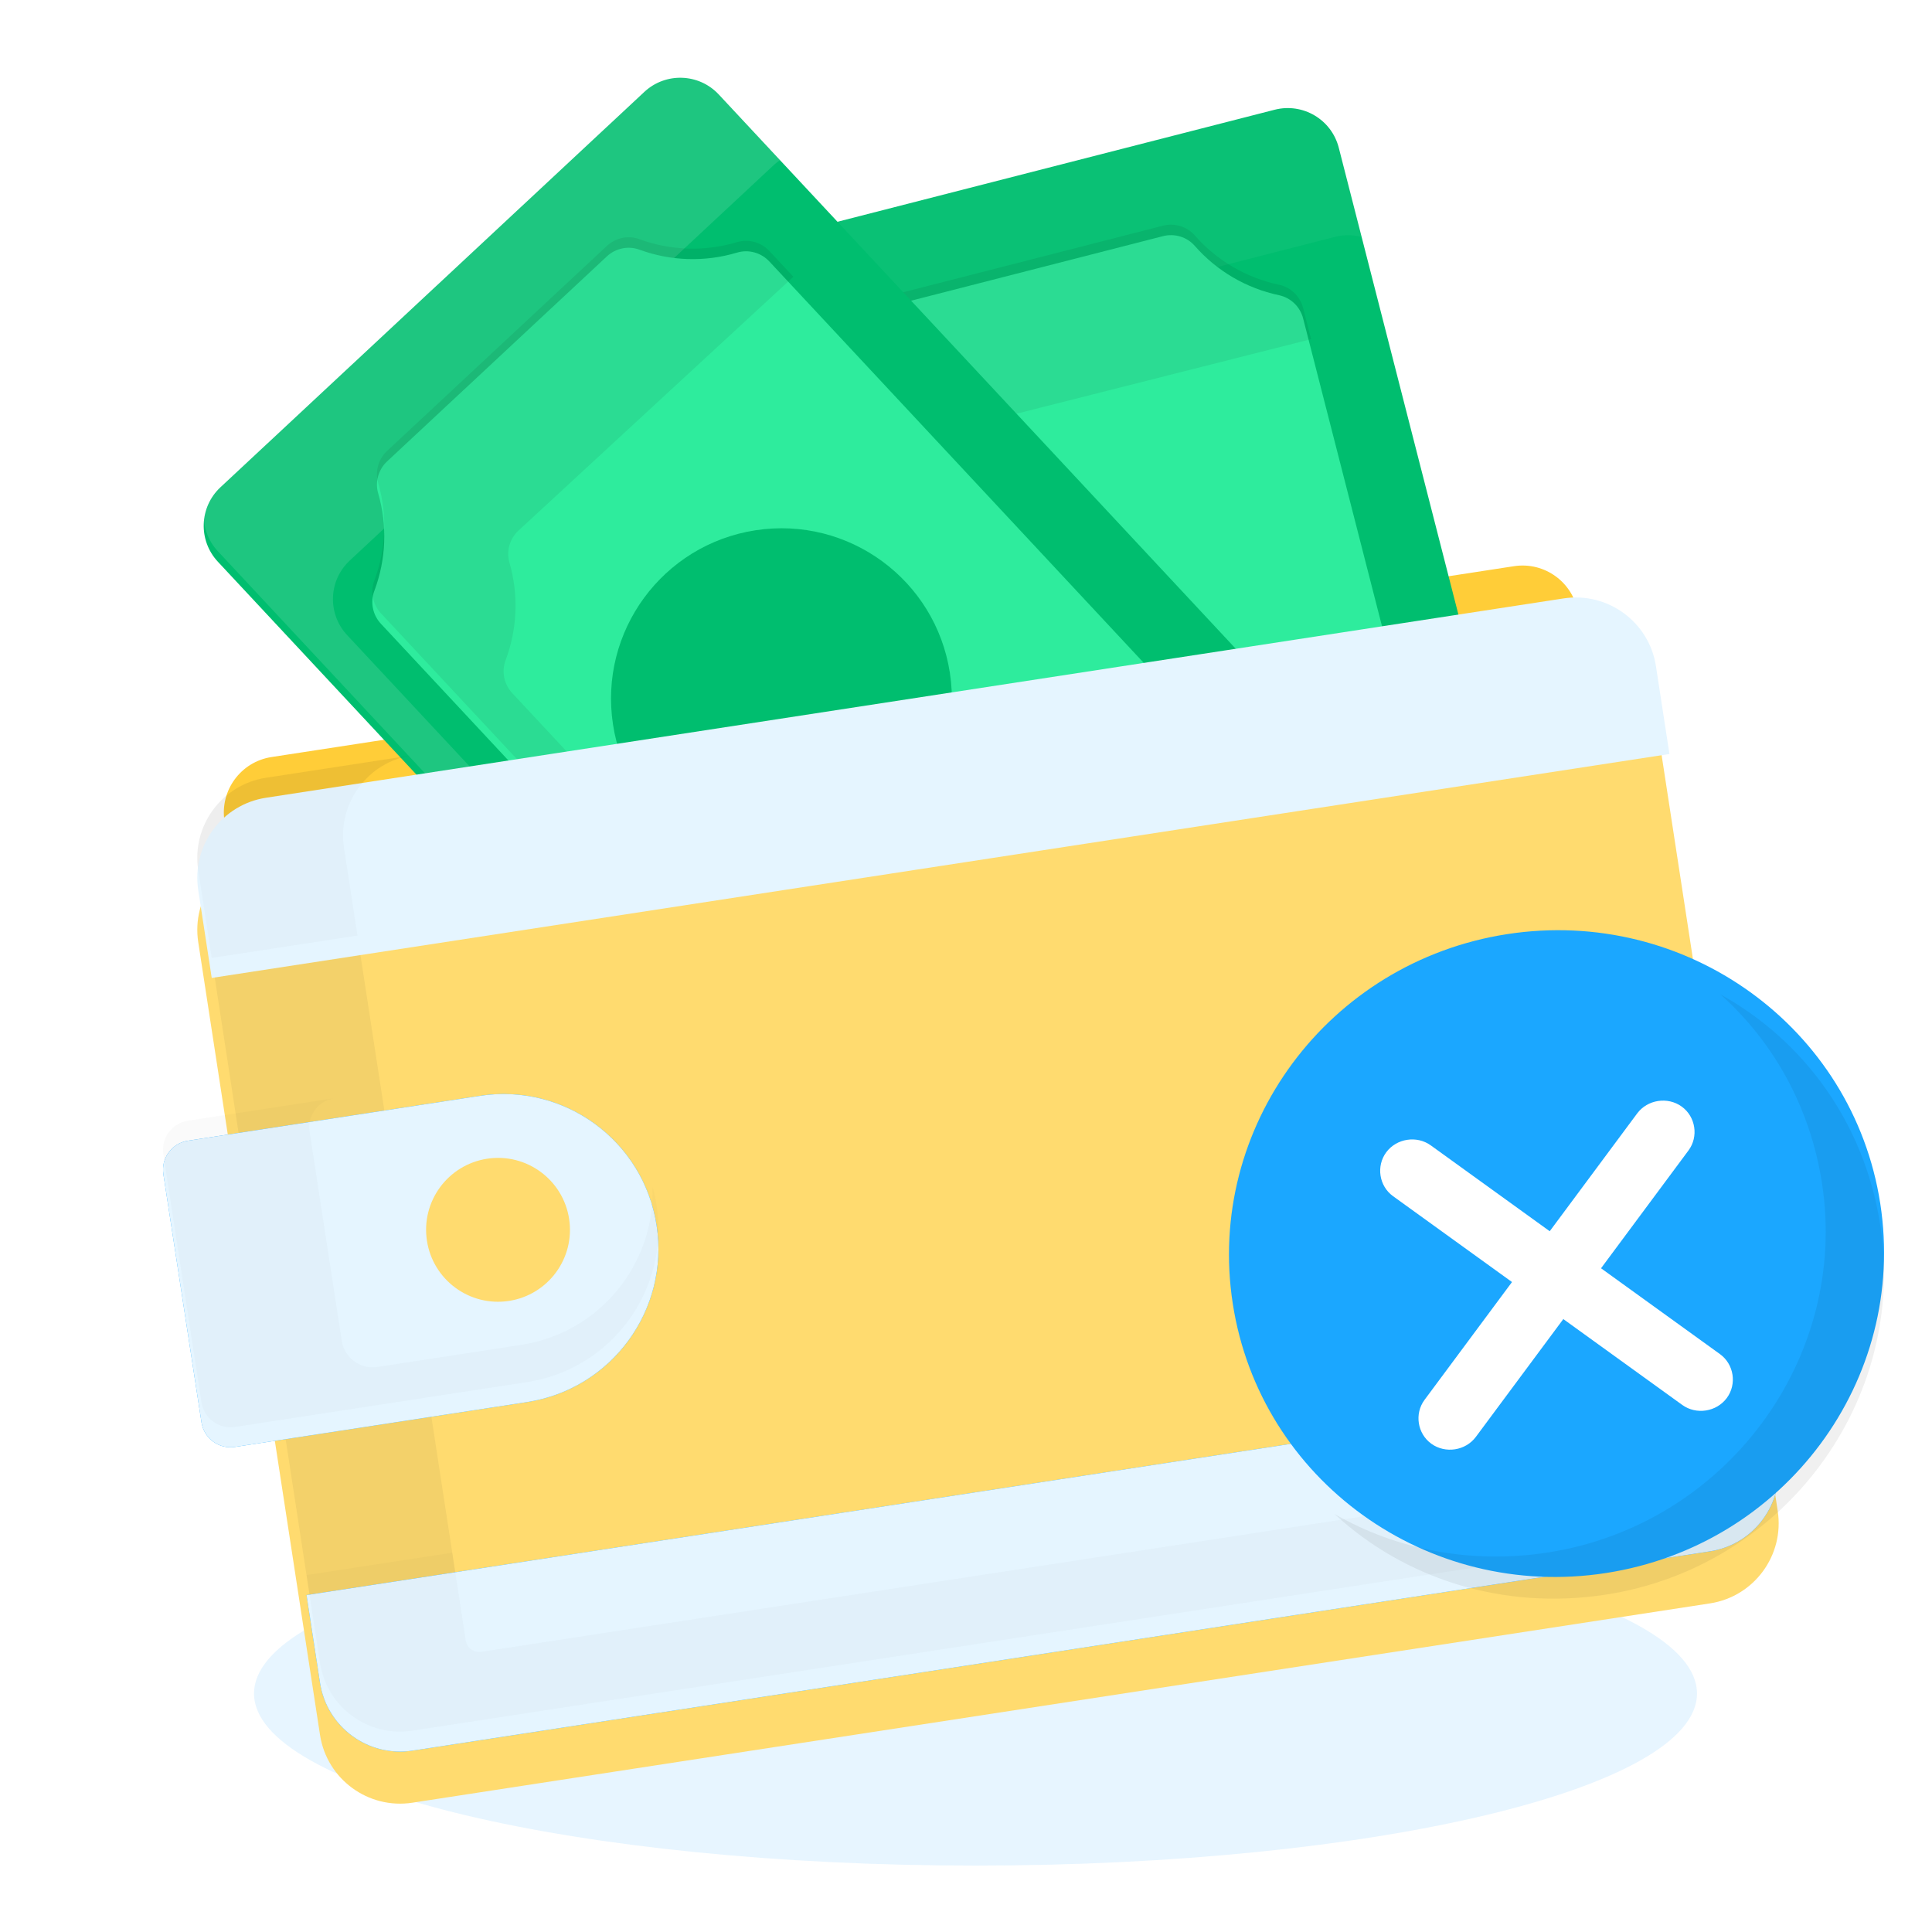 <?xml version="1.0" encoding="UTF-8"?> <svg xmlns="http://www.w3.org/2000/svg" width="320" height="320" viewBox="0 0 320 320" fill="none"><g clip-path="url(#clip0_173_271)"><path d="M161.576 309C227.574 309 281.076 296.24 281.076 280.5C281.076 264.76 227.574 252 161.576 252C95.578 252 42.075 264.76 42.075 280.5C42.075 296.24 95.578 309 161.576 309Z" fill="#C4E7FF" fill-opacity="0.4"></path><g filter="url(#filter0_ii_173_271)"><path d="M44.968 113.457L250.771 81.844C255.852 81.064 260.603 84.55 261.384 89.63L264.403 109.286C264.832 112.078 262.916 114.689 260.124 115.118L46.032 148.005C43.24 148.433 40.629 146.518 40.2 143.726L37.181 124.07C36.401 118.99 39.887 114.238 44.968 113.457Z" fill="#FFCD38"></path></g><g filter="url(#filter1_ii_173_271)"><path d="M111.837 50.892L159.456 236.705C160.653 241.372 165.406 244.186 170.074 242.99L263.075 219.156C267.742 217.959 270.557 213.206 269.36 208.538L221.741 22.726C220.544 18.059 215.791 15.245 211.123 16.441L118.122 40.275C113.455 41.471 110.641 46.224 111.837 50.892Z" fill="#00BE6F"></path></g><path d="M118.122 40.275L211.123 16.441C215.791 15.244 220.544 18.058 221.741 22.726L226.013 39.397C224.486 38.895 222.804 38.801 221.132 39.229L128.131 63.064C123.463 64.26 120.649 69.013 121.846 73.681L165.193 242.823C162.459 241.925 160.224 239.7 159.457 236.705L111.837 50.893C110.64 46.225 113.455 41.471 118.122 40.275Z" fill="white" fill-opacity="0.04"></path><g filter="url(#filter2_ii_173_271)"><path d="M215.841 51.017L250.581 186.572C251.078 188.513 250.445 190.575 248.926 191.881C244.739 195.478 241.82 200.359 240.63 205.746C240.203 207.683 238.705 209.203 236.785 209.695L188.573 222.05C186.653 222.543 184.608 221.93 183.302 220.438C179.669 216.288 174.761 213.412 169.36 212.272C167.401 211.858 165.854 210.354 165.357 208.414L130.617 72.859C130.12 70.918 130.753 68.856 132.272 67.55C136.459 63.952 139.379 59.071 140.568 53.684C140.995 51.749 142.493 50.228 144.414 49.736L192.625 37.38C194.545 36.888 196.59 37.501 197.896 38.993C201.529 43.143 206.437 46.019 211.838 47.159C213.797 47.573 215.344 49.077 215.841 51.017Z" fill="#2EEC9D"></path></g><path d="M132.271 67.55C136.458 63.953 139.378 59.072 140.567 53.685C140.994 51.749 142.492 50.229 144.412 49.736L192.624 37.381C194.544 36.889 196.589 37.501 197.895 38.993C201.528 43.144 206.436 46.019 211.837 47.16C213.797 47.574 215.344 49.077 215.841 51.018L217.163 56.178L154.664 71.991C152.744 72.484 151.246 74.004 150.818 75.94C149.629 81.326 146.71 86.208 142.523 89.806C141.004 91.111 140.371 93.174 140.868 95.114L170.998 212.681C170.457 212.528 169.912 212.389 169.36 212.272C167.4 211.858 165.853 210.354 165.356 208.414L130.617 72.859C130.119 70.919 130.752 68.856 132.271 67.55Z" fill="black" fill-opacity="0.07"></path><g filter="url(#filter3_ii_173_271)"><path d="M36.085 91.302L166.919 231.574C170.206 235.097 175.727 235.29 179.25 232.003L249.458 166.519C252.981 163.233 253.174 157.712 249.887 154.188L119.052 13.916C115.766 10.393 110.245 10.2 106.721 13.487L36.514 78.971C32.99 82.258 32.798 87.778 36.085 91.302Z" fill="#00BE6F"></path></g><path d="M36.514 78.971L106.721 13.487C110.245 10.2 115.766 10.392 119.052 13.916L130.244 25.915C129.489 26.284 128.775 26.768 128.128 27.371L57.921 92.855C54.397 96.141 54.205 101.662 57.491 105.186L177.135 233.46C173.776 235.105 169.603 234.452 166.919 231.574L36.084 91.302C32.798 87.778 32.99 82.257 36.514 78.971Z" fill="white" fill-opacity="0.12"></path><g filter="url(#filter4_ii_173_271)"><path d="M127.43 41.575L222.878 143.907C224.244 145.371 224.677 147.485 223.969 149.358C222.019 154.522 221.795 160.206 223.333 165.504C223.885 167.408 223.299 169.46 221.849 170.812L185.454 204.759C184.004 206.111 181.916 206.553 180.054 205.87C174.876 203.968 169.191 203.795 163.904 205.382C161.986 205.958 159.908 205.379 158.541 203.914L63.094 101.583C61.727 100.118 61.295 98.005 62.003 96.131C63.954 90.967 64.177 85.284 62.64 79.986C62.087 78.082 62.673 76.03 64.123 74.678L100.519 40.73C101.968 39.378 104.057 38.936 105.918 39.62C111.096 41.522 116.781 41.694 122.068 40.107C123.986 39.531 126.065 40.11 127.43 41.575Z" fill="#2EEC9D"></path></g><path d="M62.003 96.131C63.954 90.967 64.177 85.284 62.64 79.986C62.087 78.082 62.674 76.03 64.123 74.677L100.519 40.73C101.969 39.379 104.057 38.936 105.918 39.62C111.096 41.522 116.781 41.694 122.068 40.107C123.987 39.531 126.065 40.11 127.431 41.575L131.409 45.839L85.865 87.889C84.416 89.242 83.829 91.293 84.382 93.197C85.919 98.495 85.695 104.178 83.745 109.342C83.037 111.216 83.47 113.33 84.836 114.794L168.47 204.462C166.93 204.63 165.401 204.933 163.904 205.383C161.985 205.959 159.907 205.38 158.541 203.915L63.094 101.583C61.728 100.118 61.295 98.005 62.003 96.131Z" fill="black" fill-opacity="0.07"></path><g filter="url(#filter5_ii_173_271)"><path d="M133.716 141.885C118.309 144.252 103.901 133.681 101.534 118.274C99.168 102.867 109.739 88.459 125.146 86.093C140.552 83.726 154.96 94.297 157.327 109.704C159.693 125.111 149.122 139.519 133.716 141.885Z" fill="#00BE6F"></path></g><g filter="url(#filter6_ii_173_271)"><path d="M68.309 286.651L283.218 253.639C290.545 252.514 295.573 245.661 294.448 238.334L274.279 107.037C273.154 99.709 266.301 94.681 258.974 95.807L44.065 128.819C36.738 129.944 31.71 136.797 32.836 144.124L53.004 275.421C54.129 282.749 60.982 287.777 68.309 286.651Z" fill="#FFDB6F"></path></g><path d="M44.065 128.819L68.202 125.111C60.874 126.237 55.847 133.09 56.972 140.417L77.141 271.714C78.266 279.041 85.119 284.069 92.446 282.943L68.309 286.651C60.982 287.777 54.129 282.749 53.004 275.421L32.835 144.124C31.71 136.797 36.738 129.944 44.065 128.819Z" fill="black" fill-opacity="0.05"></path><g filter="url(#filter7_ii_173_271)"><path d="M31.127 185.625L79.497 178.195C93.503 176.043 106.602 185.654 108.753 199.66C110.905 213.667 101.295 226.765 87.288 228.917L38.918 236.347C36.263 236.755 33.781 234.933 33.373 232.279L27.058 191.17C26.651 188.516 28.472 186.033 31.127 185.625Z" fill="#1BA7FF"></path><path d="M31.127 185.625L79.497 178.195C93.503 176.043 106.602 185.654 108.753 199.66C110.905 213.667 101.295 226.765 87.288 228.917L38.918 236.347C36.263 236.755 33.781 234.933 33.373 232.279L27.058 191.17C26.651 188.516 28.472 186.033 31.127 185.625Z" fill="#E5F5FF"></path></g><path opacity="0.2" d="M31.127 185.625L55.349 181.904C52.694 182.312 50.873 184.794 51.281 187.449L56.6 222.075C57.035 224.906 59.682 226.849 62.513 226.414L86.342 222.754C99.305 220.762 108.495 209.394 108.088 196.608C108.366 197.6 108.594 198.616 108.754 199.659C110.905 213.666 101.295 226.764 87.288 228.916L63.141 232.625L38.919 236.346C36.264 236.754 33.781 234.932 33.373 232.278L32.427 226.115L27.059 191.17C26.651 188.516 28.472 186.032 31.127 185.625Z" fill="black" fill-opacity="0.1"></path><g filter="url(#filter8_ii_173_271)"><path d="M44.065 128.819L258.974 95.807C266.301 94.681 273.154 99.709 274.279 107.037L276.513 121.576L35.069 158.664L32.836 144.124C31.71 136.797 36.737 129.944 44.065 128.819Z" fill="#E5F5FF"></path></g><path opacity="0.2" d="M33.962 136.358C34.331 135.579 34.773 134.838 35.281 134.146C35.287 134.138 35.293 134.131 35.299 134.122C35.803 133.439 36.37 132.803 36.996 132.224C37.154 132.078 37.316 131.935 37.481 131.796C37.727 131.59 37.983 131.395 38.245 131.205C38.414 131.083 38.586 130.965 38.762 130.849C40.317 129.831 42.108 129.119 44.065 128.818L68.201 125.111C60.874 126.237 55.847 133.089 56.973 140.416L59.206 154.955L35.069 158.663L32.836 144.124C32.484 141.834 32.733 139.59 33.466 137.554C33.612 137.147 33.778 136.748 33.962 136.358Z" fill="black" fill-opacity="0.1"></path><g filter="url(#filter9_ii_173_271)"><path d="M283.218 253.639L68.309 286.651C60.982 287.777 54.129 282.749 53.004 275.422L50.77 260.882L292.214 223.794L294.448 238.334C295.573 245.661 290.546 252.514 283.218 253.639Z" fill="#1BA7FF"></path><path d="M283.218 253.639L68.309 286.651C60.982 287.777 54.129 282.749 53.004 275.422L50.77 260.882L292.214 223.794L294.448 238.334C295.573 245.661 290.546 252.514 283.218 253.639Z" fill="#E5F5FF"></path></g><path opacity="0.2" d="M74.907 257.175L77.141 271.714C77.142 271.722 77.143 271.73 77.144 271.737C77.334 272.962 78.51 273.782 79.736 273.594L281.522 242.598C288.849 241.472 293.877 234.62 292.752 227.292L294.448 238.333C295.573 245.662 290.546 252.514 283.218 253.639L92.445 282.944L68.309 286.651C68.047 286.692 67.786 286.722 67.525 286.746C67.444 286.754 67.363 286.759 67.282 286.765C67.1 286.779 66.918 286.79 66.737 286.796C66.647 286.799 66.557 286.802 66.467 286.803C66.287 286.807 66.107 286.805 65.928 286.801C65.848 286.799 65.768 286.799 65.689 286.795C65.435 286.784 65.181 286.768 64.93 286.743L64.929 286.743C64.819 286.732 64.71 286.716 64.601 286.702C64.053 286.634 63.513 286.536 62.984 286.402C62.773 286.349 62.563 286.291 62.356 286.227C62.148 286.163 61.942 286.095 61.739 286.022L61.738 286.022C61.331 285.875 60.933 285.71 60.543 285.526L60.543 285.525L60.542 285.525C60.211 285.368 59.888 285.195 59.572 285.013C59.557 285.004 59.541 284.996 59.527 284.987C59.206 284.8 58.893 284.599 58.589 284.387C58.23 284.136 57.884 283.869 57.552 283.585L57.552 283.585C57.032 283.14 56.545 282.657 56.096 282.137C56.084 282.123 56.072 282.109 56.06 282.095C55.894 281.902 55.733 281.705 55.578 281.502C55.578 281.502 55.578 281.501 55.577 281.5L55.577 281.5C55.166 280.959 54.795 280.382 54.467 279.777C54.43 279.708 54.395 279.637 54.358 279.568C54.278 279.413 54.2 279.256 54.125 279.097C54.087 279.016 54.05 278.935 54.014 278.854C53.942 278.694 53.874 278.531 53.809 278.367C53.779 278.293 53.748 278.218 53.719 278.143C53.63 277.906 53.545 277.666 53.469 277.423C53.468 277.421 53.468 277.421 53.468 277.419L53.467 277.417C53.378 277.132 53.301 276.841 53.23 276.548C53.213 276.473 53.195 276.399 53.178 276.324C53.111 276.027 53.051 275.727 53.004 275.422L51.308 264.381L50.771 260.883L74.907 257.175Z" fill="black" fill-opacity="0.1"></path><path d="M84.298 215.473C77.795 216.472 71.713 212.009 70.714 205.506C69.715 199.003 74.177 192.921 80.681 191.922C87.184 190.923 93.266 195.385 94.265 201.888C95.264 208.392 90.802 214.474 84.298 215.473Z" fill="#FFDB6F"></path><g filter="url(#filter10_i_173_271)"><path d="M265.994 264.117C295.609 259.535 315.952 232.132 311.431 202.91C306.91 173.689 279.237 153.714 249.622 158.296C220.008 162.878 199.665 190.281 204.186 219.502C208.707 248.724 236.379 268.698 265.994 264.117Z" fill="#1BA7FF"></path></g><path d="M311.431 202.91C315.933 232.011 295.486 259.554 265.994 264.117C248.902 266.761 232.644 261.488 221.032 250.757C231.206 256.632 243.601 259.116 256.336 257.146C285.829 252.583 306.275 225.04 301.773 195.94C299.829 183.373 293.681 172.473 284.927 164.685C298.811 172.357 308.821 186.045 311.431 202.91Z" fill="black" fill-opacity="0.06"></path><path d="M286.008 231.56C284.304 233.856 280.953 234.374 278.635 232.701L258.934 218.48L244.451 237.99C242.747 240.285 239.396 240.803 237.078 239.131C234.76 237.458 234.248 234.15 235.952 231.855L250.435 212.346L230.734 198.125C228.416 196.452 227.904 193.145 229.608 190.85C231.312 188.555 234.664 188.036 236.981 189.709L256.683 203.93L271.165 184.421C272.869 182.125 276.221 181.607 278.539 183.28C280.856 184.953 281.368 188.26 279.664 190.555L265.181 210.065L284.883 224.285C287.2 225.958 287.712 229.265 286.008 231.56Z" fill="white"></path></g><defs><filter id="filter0_ii_173_271" x="37.072" y="80.03" width="227.391" height="74.854" filterUnits="userSpaceOnUse" color-interpolation-filters="sRGB"><feFlood flood-opacity="0" result="BackgroundImageFix"></feFlood><feBlend mode="normal" in="SourceGraphic" in2="BackgroundImageFix" result="shape"></feBlend><feColorMatrix in="SourceAlpha" type="matrix" values="0 0 0 0 0 0 0 0 0 0 0 0 0 0 0 0 0 0 127 0" result="hardAlpha"></feColorMatrix><feOffset dy="13.639"></feOffset><feGaussianBlur stdDeviation="3.41"></feGaussianBlur><feComposite in2="hardAlpha" operator="arithmetic" k2="-1" k3="1"></feComposite><feColorMatrix type="matrix" values="0 0 0 0 1 0 0 0 0 1 0 0 0 0 1 0 0 0 0.15 0"></feColorMatrix><feBlend mode="normal" in2="shape" result="effect1_innerShadow_173_271"></feBlend><feColorMatrix in="SourceAlpha" type="matrix" values="0 0 0 0 0 0 0 0 0 0 0 0 0 0 0 0 0 0 127 0" result="hardAlpha"></feColorMatrix><feOffset dy="-1.705"></feOffset><feGaussianBlur stdDeviation="2.557"></feGaussianBlur><feComposite in2="hardAlpha" operator="arithmetic" k2="-1" k3="1"></feComposite><feColorMatrix type="matrix" values="0 0 0 0 0.815 0 0 0 0 0.621 0 0 0 0 0.087 0 0 0 0.7 0"></feColorMatrix><feBlend mode="normal" in2="effect1_innerShadow_173_271" result="effect2_innerShadow_173_271"></feBlend></filter><filter id="filter1_ii_173_271" x="111.562" y="14.431" width="158.074" height="232.305" filterUnits="userSpaceOnUse" color-interpolation-filters="sRGB"><feFlood flood-opacity="0" result="BackgroundImageFix"></feFlood><feBlend mode="normal" in="SourceGraphic" in2="BackgroundImageFix" result="shape"></feBlend><feColorMatrix in="SourceAlpha" type="matrix" values="0 0 0 0 0 0 0 0 0 0 0 0 0 0 0 0 0 0 127 0" result="hardAlpha"></feColorMatrix><feOffset dy="3.47"></feOffset><feGaussianBlur stdDeviation="4.337"></feGaussianBlur><feComposite in2="hardAlpha" operator="arithmetic" k2="-1" k3="1"></feComposite><feColorMatrix type="matrix" values="0 0 0 0 1 0 0 0 0 1 0 0 0 0 1 0 0 0 0.23 0"></feColorMatrix><feBlend mode="normal" in2="shape" result="effect1_innerShadow_173_271"></feBlend><feColorMatrix in="SourceAlpha" type="matrix" values="0 0 0 0 0 0 0 0 0 0 0 0 0 0 0 0 0 0 127 0" result="hardAlpha"></feColorMatrix><feOffset dy="-1.735"></feOffset><feGaussianBlur stdDeviation="2.602"></feGaussianBlur><feComposite in2="hardAlpha" operator="arithmetic" k2="-1" k3="1"></feComposite><feColorMatrix type="matrix" values="0 0 0 0 0 0 0 0 0 0 0 0 0 0 0 0 0 0 0.15 0"></feColorMatrix><feBlend mode="normal" in2="effect1_innerShadow_173_271" result="effect2_innerShadow_173_271"></feBlend></filter><filter id="filter2_ii_173_271" x="130.451" y="35.479" width="120.297" height="190.208" filterUnits="userSpaceOnUse" color-interpolation-filters="sRGB"><feFlood flood-opacity="0" result="BackgroundImageFix"></feFlood><feBlend mode="normal" in="SourceGraphic" in2="BackgroundImageFix" result="shape"></feBlend><feColorMatrix in="SourceAlpha" type="matrix" values="0 0 0 0 0 0 0 0 0 0 0 0 0 0 0 0 0 0 127 0" result="hardAlpha"></feColorMatrix><feOffset dy="3.47"></feOffset><feGaussianBlur stdDeviation="4.337"></feGaussianBlur><feComposite in2="hardAlpha" operator="arithmetic" k2="-1" k3="1"></feComposite><feColorMatrix type="matrix" values="0 0 0 0 1 0 0 0 0 1 0 0 0 0 1 0 0 0 0.23 0"></feColorMatrix><feBlend mode="normal" in2="shape" result="effect1_innerShadow_173_271"></feBlend><feColorMatrix in="SourceAlpha" type="matrix" values="0 0 0 0 0 0 0 0 0 0 0 0 0 0 0 0 0 0 127 0" result="hardAlpha"></feColorMatrix><feOffset dy="-1.735"></feOffset><feGaussianBlur stdDeviation="2.602"></feGaussianBlur><feComposite in2="hardAlpha" operator="arithmetic" k2="-1" k3="1"></feComposite><feColorMatrix type="matrix" values="0 0 0 0 0 0 0 0 0 0 0 0 0 0 0 0 0 0 0.15 0"></feColorMatrix><feBlend mode="normal" in2="effect1_innerShadow_173_271" result="effect2_innerShadow_173_271"></feBlend></filter><filter id="filter3_ii_173_271" x="33.74" y="9.408" width="218.491" height="228.41" filterUnits="userSpaceOnUse" color-interpolation-filters="sRGB"><feFlood flood-opacity="0" result="BackgroundImageFix"></feFlood><feBlend mode="normal" in="SourceGraphic" in2="BackgroundImageFix" result="shape"></feBlend><feColorMatrix in="SourceAlpha" type="matrix" values="0 0 0 0 0 0 0 0 0 0 0 0 0 0 0 0 0 0 127 0" result="hardAlpha"></feColorMatrix><feOffset dy="3.47"></feOffset><feGaussianBlur stdDeviation="4.337"></feGaussianBlur><feComposite in2="hardAlpha" operator="arithmetic" k2="-1" k3="1"></feComposite><feColorMatrix type="matrix" values="0 0 0 0 1 0 0 0 0 1 0 0 0 0 1 0 0 0 0.23 0"></feColorMatrix><feBlend mode="normal" in2="shape" result="effect1_innerShadow_173_271"></feBlend><feColorMatrix in="SourceAlpha" type="matrix" values="0 0 0 0 0 0 0 0 0 0 0 0 0 0 0 0 0 0 127 0" result="hardAlpha"></feColorMatrix><feOffset dy="-1.735"></feOffset><feGaussianBlur stdDeviation="2.602"></feGaussianBlur><feComposite in2="hardAlpha" operator="arithmetic" k2="-1" k3="1"></feComposite><feColorMatrix type="matrix" values="0 0 0 0 0 0 0 0 0 0 0 0 0 0 0 0 0 0 0.15 0"></feColorMatrix><feBlend mode="normal" in2="effect1_innerShadow_173_271" result="effect2_innerShadow_173_271"></feBlend></filter><filter id="filter4_ii_173_271" x="61.667" y="37.567" width="162.638" height="172.09" filterUnits="userSpaceOnUse" color-interpolation-filters="sRGB"><feFlood flood-opacity="0" result="BackgroundImageFix"></feFlood><feBlend mode="normal" in="SourceGraphic" in2="BackgroundImageFix" result="shape"></feBlend><feColorMatrix in="SourceAlpha" type="matrix" values="0 0 0 0 0 0 0 0 0 0 0 0 0 0 0 0 0 0 127 0" result="hardAlpha"></feColorMatrix><feOffset dy="3.47"></feOffset><feGaussianBlur stdDeviation="4.337"></feGaussianBlur><feComposite in2="hardAlpha" operator="arithmetic" k2="-1" k3="1"></feComposite><feColorMatrix type="matrix" values="0 0 0 0 1 0 0 0 0 1 0 0 0 0 1 0 0 0 0.23 0"></feColorMatrix><feBlend mode="normal" in2="shape" result="effect1_innerShadow_173_271"></feBlend><feColorMatrix in="SourceAlpha" type="matrix" values="0 0 0 0 0 0 0 0 0 0 0 0 0 0 0 0 0 0 127 0" result="hardAlpha"></feColorMatrix><feOffset dy="-1.735"></feOffset><feGaussianBlur stdDeviation="2.602"></feGaussianBlur><feComposite in2="hardAlpha" operator="arithmetic" k2="-1" k3="1"></feComposite><feColorMatrix type="matrix" values="0 0 0 0 0 0 0 0 0 0 0 0 0 0 0 0 0 0 0.15 0"></feColorMatrix><feBlend mode="normal" in2="effect1_innerShadow_173_271" result="effect2_innerShadow_173_271"></feBlend></filter><filter id="filter5_ii_173_271" x="101.203" y="84.027" width="56.455" height="61.659" filterUnits="userSpaceOnUse" color-interpolation-filters="sRGB"><feFlood flood-opacity="0" result="BackgroundImageFix"></feFlood><feBlend mode="normal" in="SourceGraphic" in2="BackgroundImageFix" result="shape"></feBlend><feColorMatrix in="SourceAlpha" type="matrix" values="0 0 0 0 0 0 0 0 0 0 0 0 0 0 0 0 0 0 127 0" result="hardAlpha"></feColorMatrix><feOffset dy="3.47"></feOffset><feGaussianBlur stdDeviation="4.337"></feGaussianBlur><feComposite in2="hardAlpha" operator="arithmetic" k2="-1" k3="1"></feComposite><feColorMatrix type="matrix" values="0 0 0 0 1 0 0 0 0 1 0 0 0 0 1 0 0 0 0.23 0"></feColorMatrix><feBlend mode="normal" in2="shape" result="effect1_innerShadow_173_271"></feBlend><feColorMatrix in="SourceAlpha" type="matrix" values="0 0 0 0 0 0 0 0 0 0 0 0 0 0 0 0 0 0 127 0" result="hardAlpha"></feColorMatrix><feOffset dy="-1.735"></feOffset><feGaussianBlur stdDeviation="2.602"></feGaussianBlur><feComposite in2="hardAlpha" operator="arithmetic" k2="-1" k3="1"></feComposite><feColorMatrix type="matrix" values="0 0 0 0 0 0 0 0 0 0 0 0 0 0 0 0 0 0 0.15 0"></feColorMatrix><feBlend mode="normal" in2="effect1_innerShadow_173_271" result="effect2_innerShadow_173_271"></feBlend></filter><filter id="filter6_ii_173_271" x="32.678" y="93.945" width="261.927" height="199.683" filterUnits="userSpaceOnUse" color-interpolation-filters="sRGB"><feFlood flood-opacity="0" result="BackgroundImageFix"></feFlood><feBlend mode="normal" in="SourceGraphic" in2="BackgroundImageFix" result="shape"></feBlend><feColorMatrix in="SourceAlpha" type="matrix" values="0 0 0 0 0 0 0 0 0 0 0 0 0 0 0 0 0 0 127 0" result="hardAlpha"></feColorMatrix><feOffset dy="13.639"></feOffset><feGaussianBlur stdDeviation="3.41"></feGaussianBlur><feComposite in2="hardAlpha" operator="arithmetic" k2="-1" k3="1"></feComposite><feColorMatrix type="matrix" values="0 0 0 0 1 0 0 0 0 1 0 0 0 0 1 0 0 0 0.15 0"></feColorMatrix><feBlend mode="normal" in2="shape" result="effect1_innerShadow_173_271"></feBlend><feColorMatrix in="SourceAlpha" type="matrix" values="0 0 0 0 0 0 0 0 0 0 0 0 0 0 0 0 0 0 127 0" result="hardAlpha"></feColorMatrix><feOffset dy="-1.705"></feOffset><feGaussianBlur stdDeviation="2.557"></feGaussianBlur><feComposite in2="hardAlpha" operator="arithmetic" k2="-1" k3="1"></feComposite><feColorMatrix type="matrix" values="0 0 0 0 0.815 0 0 0 0 0.621 0 0 0 0 0.087 0 0 0 0.7 0"></feColorMatrix><feBlend mode="normal" in2="effect1_innerShadow_173_271" result="effect2_innerShadow_173_271"></feBlend></filter><filter id="filter7_ii_173_271" x="27.001" y="176.238" width="82.053" height="65.133" filterUnits="userSpaceOnUse" color-interpolation-filters="sRGB"><feFlood flood-opacity="0" result="BackgroundImageFix"></feFlood><feBlend mode="normal" in="SourceGraphic" in2="BackgroundImageFix" result="shape"></feBlend><feColorMatrix in="SourceAlpha" type="matrix" values="0 0 0 0 0 0 0 0 0 0 0 0 0 0 0 0 0 0 127 0" result="hardAlpha"></feColorMatrix><feOffset dy="4.967"></feOffset><feGaussianBlur stdDeviation="4.139"></feGaussianBlur><feComposite in2="hardAlpha" operator="arithmetic" k2="-1" k3="1"></feComposite><feColorMatrix type="matrix" values="0 0 0 0 1 0 0 0 0 1 0 0 0 0 1 0 0 0 0.39 0"></feColorMatrix><feBlend mode="normal" in2="shape" result="effect1_innerShadow_173_271"></feBlend><feColorMatrix in="SourceAlpha" type="matrix" values="0 0 0 0 0 0 0 0 0 0 0 0 0 0 0 0 0 0 127 0" result="hardAlpha"></feColorMatrix><feOffset dy="-1.656"></feOffset><feGaussianBlur stdDeviation="4.967"></feGaussianBlur><feComposite in2="hardAlpha" operator="arithmetic" k2="-1" k3="1"></feComposite><feColorMatrix type="matrix" values="0 0 0 0 0 0 0 0 0 0 0 0 0 0 0 0 0 0 0.25 0"></feColorMatrix><feBlend mode="normal" in2="effect1_innerShadow_173_271" result="effect2_innerShadow_173_271"></feBlend></filter><filter id="filter8_ii_173_271" x="32.678" y="93.994" width="243.835" height="69.638" filterUnits="userSpaceOnUse" color-interpolation-filters="sRGB"><feFlood flood-opacity="0" result="BackgroundImageFix"></feFlood><feBlend mode="normal" in="SourceGraphic" in2="BackgroundImageFix" result="shape"></feBlend><feColorMatrix in="SourceAlpha" type="matrix" values="0 0 0 0 0 0 0 0 0 0 0 0 0 0 0 0 0 0 127 0" result="hardAlpha"></feColorMatrix><feOffset dy="4.967"></feOffset><feGaussianBlur stdDeviation="4.139"></feGaussianBlur><feComposite in2="hardAlpha" operator="arithmetic" k2="-1" k3="1"></feComposite><feColorMatrix type="matrix" values="0 0 0 0 1 0 0 0 0 1 0 0 0 0 1 0 0 0 0.39 0"></feColorMatrix><feBlend mode="normal" in2="shape" result="effect1_innerShadow_173_271"></feBlend><feColorMatrix in="SourceAlpha" type="matrix" values="0 0 0 0 0 0 0 0 0 0 0 0 0 0 0 0 0 0 127 0" result="hardAlpha"></feColorMatrix><feOffset dy="-1.656"></feOffset><feGaussianBlur stdDeviation="4.967"></feGaussianBlur><feComposite in2="hardAlpha" operator="arithmetic" k2="-1" k3="1"></feComposite><feColorMatrix type="matrix" values="0 0 0 0 0 0 0 0 0 0 0 0 0 0 0 0 0 0 0.25 0"></feColorMatrix><feBlend mode="normal" in2="effect1_innerShadow_173_271" result="effect2_innerShadow_173_271"></feBlend></filter><filter id="filter9_ii_173_271" x="50.77" y="222.139" width="243.835" height="69.637" filterUnits="userSpaceOnUse" color-interpolation-filters="sRGB"><feFlood flood-opacity="0" result="BackgroundImageFix"></feFlood><feBlend mode="normal" in="SourceGraphic" in2="BackgroundImageFix" result="shape"></feBlend><feColorMatrix in="SourceAlpha" type="matrix" values="0 0 0 0 0 0 0 0 0 0 0 0 0 0 0 0 0 0 127 0" result="hardAlpha"></feColorMatrix><feOffset dy="4.967"></feOffset><feGaussianBlur stdDeviation="4.139"></feGaussianBlur><feComposite in2="hardAlpha" operator="arithmetic" k2="-1" k3="1"></feComposite><feColorMatrix type="matrix" values="0 0 0 0 1 0 0 0 0 1 0 0 0 0 1 0 0 0 0.39 0"></feColorMatrix><feBlend mode="normal" in2="shape" result="effect1_innerShadow_173_271"></feBlend><feColorMatrix in="SourceAlpha" type="matrix" values="0 0 0 0 0 0 0 0 0 0 0 0 0 0 0 0 0 0 127 0" result="hardAlpha"></feColorMatrix><feOffset dy="-1.656"></feOffset><feGaussianBlur stdDeviation="4.967"></feGaussianBlur><feComposite in2="hardAlpha" operator="arithmetic" k2="-1" k3="1"></feComposite><feColorMatrix type="matrix" values="0 0 0 0 0 0 0 0 0 0 0 0 0 0 0 0 0 0 0.25 0"></feColorMatrix><feBlend mode="normal" in2="effect1_innerShadow_173_271" result="effect2_innerShadow_173_271"></feBlend></filter><filter id="filter10_i_173_271" x="203.557" y="154.069" width="108.503" height="110.702" filterUnits="userSpaceOnUse" color-interpolation-filters="sRGB"><feFlood flood-opacity="0" result="BackgroundImageFix"></feFlood><feBlend mode="normal" in="SourceGraphic" in2="BackgroundImageFix" result="shape"></feBlend><feColorMatrix in="SourceAlpha" type="matrix" values="0 0 0 0 0 0 0 0 0 0 0 0 0 0 0 0 0 0 127 0" result="hardAlpha"></feColorMatrix><feOffset dy="-3.573"></feOffset><feGaussianBlur stdDeviation="5.359"></feGaussianBlur><feComposite in2="hardAlpha" operator="arithmetic" k2="-1" k3="1"></feComposite><feColorMatrix type="matrix" values="0 0 0 0 0 0 0 0 0 0 0 0 0 0 0 0 0 0 0.18 0"></feColorMatrix><feBlend mode="normal" in2="shape" result="effect1_innerShadow_173_271"></feBlend></filter><clipPath id="clip0_173_271"><rect width="320" height="320" fill="white"></rect></clipPath></defs></svg> 